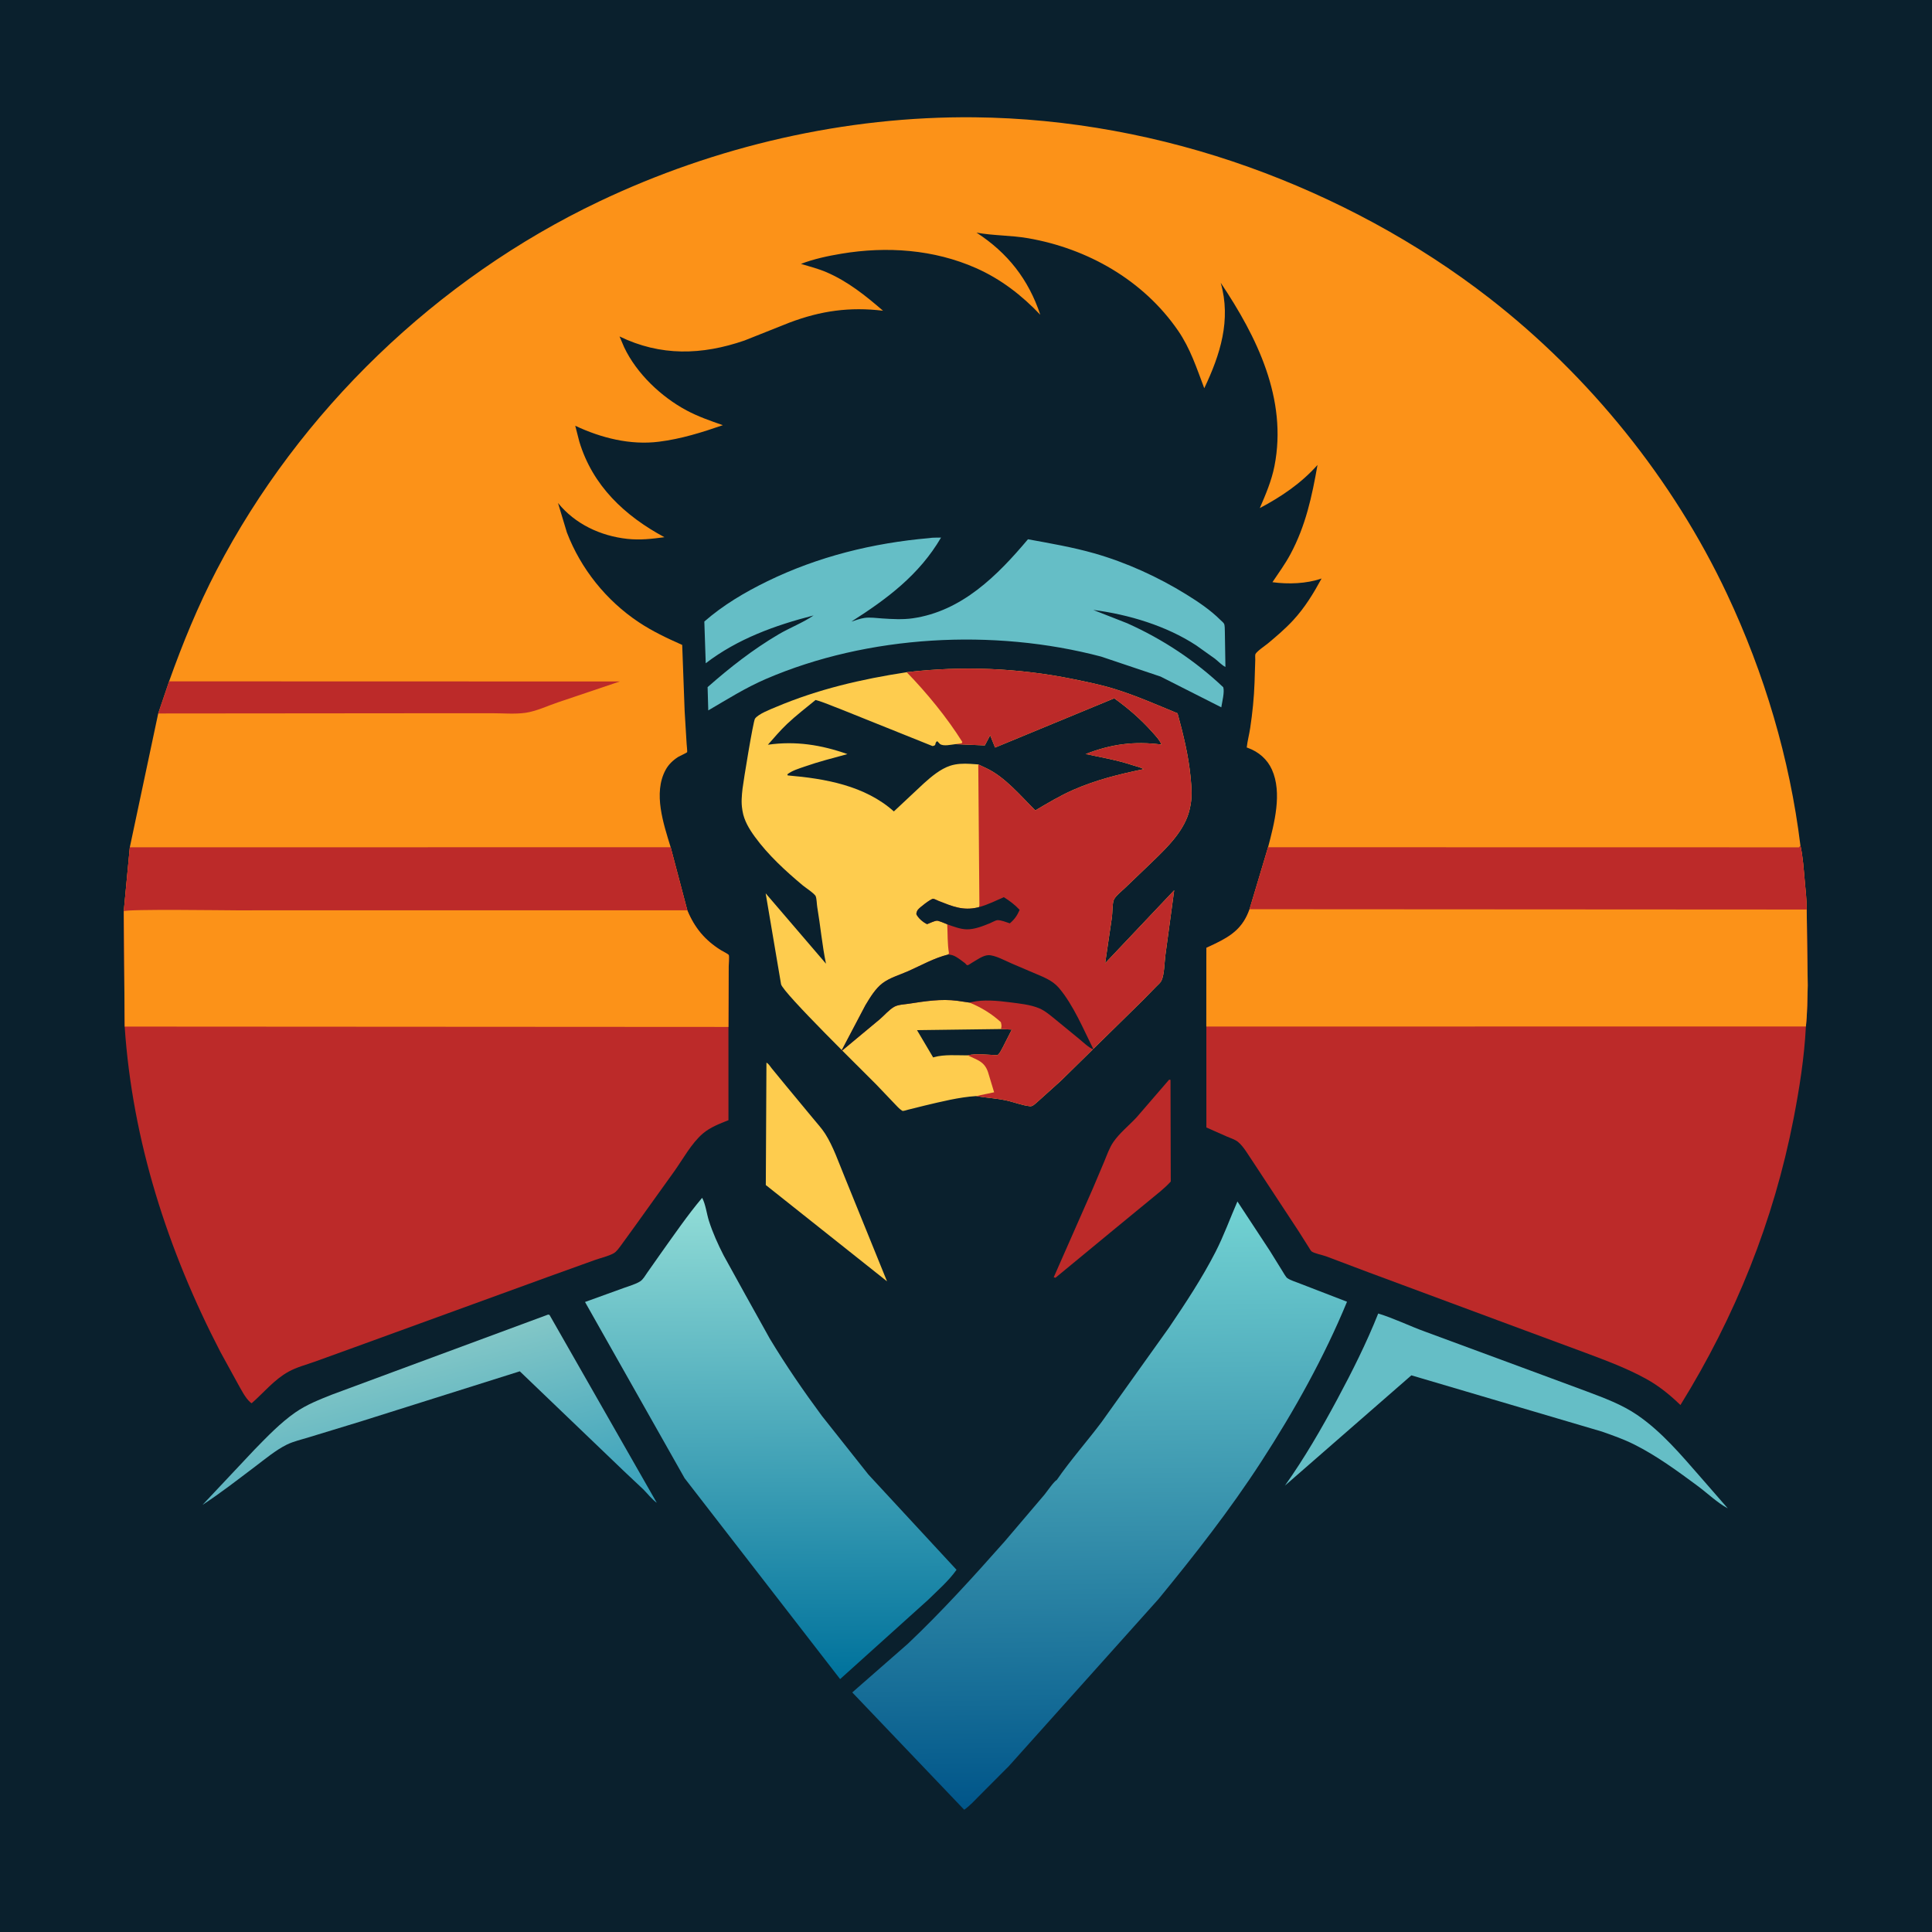 <svg version="1.1" xmlns="http://www.w3.org/2000/svg" style="display: block;" viewBox="0 0 2048 2048" width="1024" height="1024">
<defs>
	<linearGradient id="Gradient1" gradientUnits="userSpaceOnUse" x1="469.875" y1="1630.02" x2="420.377" y2="1435.65">
		<stop class="stop0" offset="0" stop-opacity="1" stop-color="rgb(58,161,187)"/>
		<stop class="stop1" offset="1" stop-opacity="1" stop-color="rgb(131,199,199)"/>
	</linearGradient>
	<linearGradient id="Gradient2" gradientUnits="userSpaceOnUse" x1="818.155" y1="1778.47" x2="814.871" y2="1269.54">
		<stop class="stop0" offset="0" stop-opacity="1" stop-color="rgb(0,114,156)"/>
		<stop class="stop1" offset="1" stop-opacity="1" stop-color="rgb(146,221,215)"/>
	</linearGradient>
	<linearGradient id="Gradient3" gradientUnits="userSpaceOnUse" x1="1169.41" y1="1915.02" x2="1160.83" y2="1276.02">
		<stop class="stop0" offset="0" stop-opacity="1" stop-color="rgb(0,85,137)"/>
		<stop class="stop1" offset="1" stop-opacity="1" stop-color="rgb(115,211,211)"/>
	</linearGradient>
</defs>
<path transform="translate(0,0)" fill="rgb(10,32,45)" d="M -0 -0 L 2048 0 L 2048 2048 L -0 2048 L -0 -0 z"/>
<path transform="translate(0,0)" fill="rgb(188,42,41)" d="M 1239.31 1144.5 L 1240.78 1144.69 L 1241.05 1252.47 C 1234.29 1259.95 1225.91 1266.24 1218.15 1272.68 L 1182.74 1301.77 L 1118.82 1354.5 L 1118.61 1354.41 L 1117 1353.95 L 1158.36 1260.08 L 1170.71 1230.86 C 1173.51 1224.08 1176.1 1216.53 1180.28 1210.48 C 1186.73 1201.12 1196.97 1192.88 1204.77 1184.5 L 1239.31 1144.5 z"/>
<path transform="translate(0,0)" fill="rgb(254,204,78)" d="M 812.465 1126.5 C 814.668 1127.36 816.435 1130.52 817.958 1132.4 L 832.755 1150.43 L 861.554 1185.2 C 865.958 1190.62 871.004 1195.97 874.742 1201.85 C 883.282 1215.27 888.897 1231.96 895.003 1246.7 L 940.282 1358.27 L 811.782 1256.19 L 812.465 1126.5 z"/>
<path transform="translate(0,0)" fill="rgb(101,190,198)" d="M 1460.97 1392.39 C 1477.62 1397.41 1494 1405.58 1510.45 1411.52 L 1622.02 1452.73 L 1682 1474.95 C 1700.46 1481.93 1719.17 1488.73 1735.56 1499.96 C 1761.58 1517.78 1782.07 1542.32 1802.69 1565.86 L 1831.5 1598.91 C 1820.52 1593.07 1809.83 1582.76 1799.74 1575.29 C 1778.44 1559.51 1756.02 1543.05 1732.28 1531.18 C 1721.32 1525.7 1709.78 1521.64 1698.25 1517.58 L 1496.12 1457.91 L 1362.08 1574.83 C 1382.77 1545.64 1400.57 1514.91 1417.5 1483.41 C 1433.31 1453.98 1448.62 1423.43 1460.97 1392.39 z"/>
<path transform="translate(0,0)" fill="url(#Gradient1)" d="M 581.023 1393.5 L 582.502 1393.86 L 696.211 1593.03 C 690.986 1589.25 686.594 1583.5 682.027 1578.89 L 661.581 1559.65 L 551.007 1453.64 L 382.244 1506.85 L 327.537 1523.55 C 319.92 1525.93 311.088 1527.87 303.938 1531.41 C 292.203 1537.22 280.745 1546.86 270.256 1554.76 C 252.018 1568.49 233.837 1582.76 214.706 1595.21 L 269.946 1536.49 C 283.478 1522.67 297.037 1508.44 312.954 1497.32 C 324.92 1488.96 338.433 1483.71 351.918 1478.33 L 415.781 1454.66 L 581.023 1393.5 z"/>
<path transform="translate(0,0)" fill="rgb(101,190,198)" d="M 985.005 570.416 C 988.846 569.691 993.591 570.021 997.549 569.852 C 974.417 609.427 940.326 634.811 902.456 658.944 C 906.959 657.5 911.758 655.7 916.437 655.011 C 922.162 654.168 929.11 655.172 934.9 655.563 C 945.394 656.273 956.993 656.934 967.431 655.433 C 1019.61 647.925 1057.26 610.209 1089.69 571.641 C 1113.26 575.979 1136.94 579.998 1160.01 586.569 C 1193.93 596.231 1227.57 611.58 1257.58 630.143 C 1270.14 637.917 1283.16 646.666 1293.62 657.114 C 1294.72 658.214 1296.6 659.699 1297.42 660.993 C 1298.5 662.69 1298.28 667.407 1298.39 669.371 L 1299 707.029 C 1294.96 704.901 1291.45 701.067 1287.84 698.224 L 1268.04 684.13 C 1236.53 663.421 1196.05 651.271 1158.88 646.547 L 1194.9 660.681 C 1232.5 677.532 1266.8 700.205 1296.69 728.494 C 1298.29 733.393 1295.43 744.387 1294.63 749.788 L 1230.29 717.206 L 1167.23 696.012 C 1053.41 665.995 920.232 673.053 811.848 719.758 C 790.201 729.086 771.043 741.251 750.789 753.065 L 750.087 728.38 C 773.798 707.533 797.97 688.562 825.242 672.479 C 837.231 665.409 851.076 660.171 862.442 652.39 C 821.623 662.822 781.793 677.251 748.098 703.089 L 746.619 658.853 C 766.495 641.453 789.61 627.774 813.283 616.227 C 867.224 589.913 925.381 575.61 985.005 570.416 z"/>
<path transform="translate(0,0)" fill="url(#Gradient2)" d="M 725.745 1567.01 L 620.144 1380.16 L 661.31 1365.27 C 666.765 1363.23 673.816 1361.38 678.624 1358.28 C 681.776 1356.25 684.079 1351.97 686.216 1348.93 L 700.664 1328.38 C 714.68 1308.77 728.8 1288.15 744.304 1269.74 C 747.983 1276.54 749.104 1286.68 751.528 1294.26 C 755.554 1306.84 761.049 1318.99 767.06 1330.74 L 789.781 1371.89 L 815.996 1419 C 832.863 1447.04 851.782 1474.59 871.244 1500.91 L 920.5 1563.04 L 1013.96 1664.04 C 1005.75 1675.78 993.931 1685.95 983.733 1696 L 890.564 1779.92 L 725.745 1567.01 z"/>
<path transform="translate(0,0)" fill="url(#Gradient3)" d="M 1120.26 1568.78 C 1134.88 1547.6 1152.31 1528.03 1167.76 1507.4 L 1239.3 1407.18 C 1256.71 1381.41 1274.2 1354.97 1288.41 1327.28 C 1297.33 1309.89 1303.92 1291.49 1311.72 1273.6 L 1346.02 1325.8 L 1359.28 1347.19 C 1360.4 1348.98 1363.02 1353.77 1364.63 1354.89 C 1368.09 1357.32 1374.3 1359.07 1378.27 1360.74 L 1427.9 1379.9 C 1403.54 1438.91 1371.74 1495.87 1336.99 1549.39 C 1303.81 1600.58 1266.7 1647.94 1228.06 1695.07 L 1069.45 1872.15 L 1039.41 1902.29 C 1033.99 1907.65 1028.36 1914.06 1022.09 1918.41 L 903.434 1794.04 L 962.272 1742.54 C 998.332 1708.4 1032.22 1670.99 1065.13 1633.81 L 1107.17 1584.4 C 1109.6 1581.46 1117.45 1570.02 1120.26 1568.78 z"/>
<path transform="translate(0,0)" fill="rgb(254,204,78)" d="M 961.165 712.574 C 1020.05 705.651 1079.39 708.047 1137.49 719.852 C 1152.36 722.873 1167.2 725.894 1181.71 730.386 C 1204.38 737.405 1226.33 747.132 1248.25 756.134 C 1254.3 778.242 1259.84 800.795 1262.06 823.654 C 1263.12 834.645 1264.02 845.661 1261.39 856.5 L 1261.04 858.086 C 1256.13 879.791 1237.96 897.616 1222.53 912.534 L 1192.39 941.425 C 1189.44 944.246 1182.05 950.135 1180.63 954.05 C 1179.04 958.44 1179.33 966.939 1178.74 971.886 L 1171.51 1021.06 L 1244.69 943.716 L 1235.36 1012.5 C 1234.33 1020.1 1234.37 1032.68 1231.23 1039.47 C 1230.18 1041.73 1227.19 1044.21 1225.46 1046 L 1211.41 1060.38 L 1124.58 1145.65 L 1099.21 1168.51 C 1097.15 1170.19 1094.66 1172.95 1091.91 1172.67 C 1083.57 1171.83 1074.42 1168.1 1066.08 1166.38 C 1055.64 1164.22 1045.07 1163.64 1034.58 1161.89 C 1016.68 1163.02 997.428 1167.88 980 1172 L 963.085 1176.2 C 961.474 1176.58 958.444 1177.69 956.875 1177.63 C 956.565 1177.62 956.313 1177.37 956.05 1177.21 C 953.051 1175.36 950.405 1172.09 947.889 1169.57 L 928.711 1149.47 C 915.326 1135.81 830.236 1052.73 827.956 1043.35 L 811.636 946.957 L 875.568 1021.55 C 871.511 1001.96 869.689 981.405 866.326 961.596 C 865.775 958.352 865.788 953.117 864.732 950.179 C 863.713 947.345 853.702 940.833 851.162 938.713 C 832.895 923.468 814.178 906.289 800.16 887.006 C 794.18 878.779 788.692 869.773 787.073 859.567 L 786.84 858 C 785.61 850.671 786.289 843.36 787.122 836 C 787.938 828.782 798.388 764.565 800.324 761.807 C 803.844 756.792 816.755 751.908 822.31 749.558 C 867.237 730.551 913.136 719.912 961.165 712.574 z"/>
<path transform="translate(0,0)" fill="rgb(10,32,45)" d="M 1025.74 1118.73 C 1014.49 1118.78 1001.05 1117.56 990.261 1120.6 L 989.187 1120.93 L 972.069 1092 L 1061.13 1090.83 L 1072.55 1091.4 L 1063.06 1110.05 C 1061.46 1112.95 1059.96 1116.55 1057.33 1118.58 C 1047.73 1118.26 1034.97 1116.41 1025.74 1118.73 z"/>
<path transform="translate(0,0)" fill="rgb(10,32,45)" d="M 1012.7 788.852 L 1043.96 790.168 L 1049.62 779.43 L 1054.83 792.447 L 1181.15 740.23 C 1195.92 750.813 1209.3 762.397 1221.4 775.971 C 1224.68 779.658 1229.42 784.614 1231.18 789.244 C 1202.34 785.501 1177.86 788.793 1150.85 799.303 C 1167.84 802.963 1184.45 805.701 1200.98 811.255 C 1204.49 812.434 1209.23 813.338 1212.28 815.344 C 1186.51 820.624 1161.66 826.766 1137.5 837.384 C 1123.66 843.464 1110.46 851.397 1097.47 859.075 C 1082.05 843.736 1065.28 823.55 1045.44 814.274 L 1037.01 810.312 L 1028.38 809.71 C 1021.42 809.313 1014.17 809.488 1007.46 811.642 C 996.954 815.016 987.16 823.323 979.069 830.613 L 947.54 860.133 C 916.803 832.686 874.501 825.328 835 821.975 L 834.632 820.796 C 839.64 816.818 847.063 814.668 853.068 812.567 C 867.946 807.359 883.128 803.528 898.318 799.381 C 870.612 789.574 843.305 785.244 814.006 789.453 C 820.594 781.998 827.103 774.271 834.329 767.426 C 843.849 758.406 854.418 750.337 864.55 742.004 C 873.419 744.396 882.431 748.554 891.114 751.75 L 988.5 790.862 C 993.395 790.17 990.09 787.842 993.5 785.655 L 996.37 788.626 C 1000.01 791.393 1008.2 789.352 1012.7 788.852 z"/>
<path transform="translate(0,0)" fill="rgb(188,42,41)" d="M 961.165 712.574 C 1020.05 705.651 1079.39 708.047 1137.49 719.852 C 1152.36 722.873 1167.2 725.894 1181.71 730.386 C 1204.38 737.405 1226.33 747.132 1248.25 756.134 C 1254.3 778.242 1259.84 800.795 1262.06 823.654 C 1263.12 834.645 1264.02 845.661 1261.39 856.5 L 1261.04 858.086 C 1256.13 879.791 1237.96 897.616 1222.53 912.534 L 1192.39 941.425 C 1189.44 944.246 1182.05 950.135 1180.63 954.05 C 1179.04 958.44 1179.33 966.939 1178.74 971.886 L 1171.51 1021.06 L 1244.69 943.716 L 1235.36 1012.5 C 1234.33 1020.1 1234.37 1032.68 1231.23 1039.47 C 1230.18 1041.73 1227.19 1044.21 1225.46 1046 L 1211.41 1060.38 L 1124.58 1145.65 L 1099.21 1168.51 C 1097.15 1170.19 1094.66 1172.95 1091.91 1172.67 C 1083.57 1171.83 1074.42 1168.1 1066.08 1166.38 C 1055.64 1164.22 1045.07 1163.64 1034.58 1161.89 L 1053.81 1157.87 L 1047.34 1136.49 C 1043.4 1124.88 1035.69 1123.63 1025.74 1118.73 C 1034.97 1116.41 1047.73 1118.26 1057.33 1118.58 C 1059.96 1116.55 1061.46 1112.95 1063.06 1110.05 L 1072.55 1091.4 L 1061.13 1090.83 L 1061.24 1090.06 C 1061.98 1087.47 1061.53 1086.09 1060.93 1083.5 C 1050.98 1074.47 1040.13 1067.87 1027.75 1062.79 L 1014.95 1060.9 C 997.666 1058.57 980.348 1061.38 963.281 1064 C 958.629 1064.71 952.067 1064.9 947.945 1067.22 C 942.476 1070.3 937.466 1076.29 932.609 1080.44 L 891.598 1114.56 L 917.336 1065.65 C 922.286 1057.51 927.796 1048.11 935.495 1042.25 C 943.06 1036.49 953.835 1033.4 962.562 1029.53 C 976.435 1023.38 990.372 1015.45 1005.14 1011.83 L 1005.94 1010.34 C 1004.24 1000.63 1004.64 989.748 1004.11 979.847 L 1003.2 979.402 C 1001.43 978.665 994.648 975.812 993.094 975.988 C 990.021 976.335 985.709 978.552 982.75 979.654 C 978.476 977.62 973.319 973.312 971.344 969 C 971.582 967.146 971.848 966.032 972.933 964.451 C 974.433 962.263 986.705 952.722 989.165 952.748 C 990.395 952.761 993.713 954.552 995.097 955.094 C 1009.42 960.702 1020.8 965.661 1036.51 961.895 L 1037.69 961.599 L 1038.2 959.765 L 1037.01 810.312 L 1045.44 814.274 C 1065.28 823.55 1082.05 843.736 1097.47 859.075 C 1110.46 851.397 1123.66 843.464 1137.5 837.384 C 1161.66 826.766 1186.51 820.624 1212.28 815.344 C 1209.23 813.338 1204.49 812.434 1200.98 811.255 C 1184.45 805.701 1167.84 802.963 1150.85 799.303 C 1177.86 788.793 1202.34 785.501 1231.18 789.244 C 1229.42 784.614 1224.68 779.658 1221.4 775.971 C 1209.3 762.397 1195.92 750.813 1181.15 740.23 L 1054.83 792.447 L 1049.62 779.43 L 1043.96 790.168 L 1012.7 788.852 L 1019.5 787.887 L 1020.1 786.5 C 1003.82 760.551 982.513 734.563 961.165 712.574 z"/>
<path transform="translate(0,0)" fill="rgb(10,32,45)" d="M 1037.69 961.599 L 1038.99 961.231 C 1047.67 958.698 1055.85 954.679 1064.12 951.056 C 1070.36 954.98 1075.82 959.058 1080.86 964.507 C 1078.13 970.675 1075.57 974.397 1070.48 978.77 C 1066.78 977.627 1061.17 975.24 1057.36 975.403 C 1055.45 975.485 1051 978.025 1049.06 978.807 C 1041.55 981.822 1032.95 985.281 1024.74 985.133 C 1017.88 985.009 1010.54 982.081 1004.11 979.847 L 1003.2 979.402 C 1001.43 978.665 994.648 975.812 993.094 975.988 C 990.021 976.335 985.709 978.552 982.75 979.654 C 978.476 977.62 973.319 973.312 971.344 969 C 971.582 967.146 971.848 966.032 972.933 964.451 C 974.433 962.263 986.705 952.722 989.165 952.748 C 990.395 952.761 993.713 954.552 995.097 955.094 C 1009.42 960.702 1020.8 965.661 1036.51 961.895 L 1037.69 961.599 z"/>
<path transform="translate(0,0)" fill="rgb(10,32,45)" d="M 1005.14 1011.83 C 1008.49 1012.11 1010.63 1012.61 1013.53 1014.35 C 1016.78 1016.29 1019.84 1018.67 1022.87 1020.94 C 1023.84 1021.67 1024.57 1023.35 1025.77 1023.15 C 1026.72 1023 1029.68 1020.91 1030.68 1020.34 C 1035.58 1017.54 1041.85 1012.8 1047.55 1012.53 C 1054.46 1012.21 1065.9 1018.57 1072.26 1021.27 L 1095.9 1031.38 C 1105.33 1035.37 1115.49 1039.06 1122.33 1047.05 C 1137.77 1065.09 1148.56 1091.25 1159.17 1112.5 C 1153.93 1110.47 1148.43 1104.97 1144.04 1101.37 L 1118.81 1080.69 C 1113.55 1076.45 1107.88 1071.48 1101.62 1068.84 C 1092.13 1064.83 1080.09 1063.74 1069.94 1062.41 C 1057.6 1060.81 1042.16 1059.38 1029.94 1062.25 L 1028.57 1062.57 L 1027.75 1062.79 L 1014.95 1060.9 C 997.666 1058.57 980.348 1061.38 963.281 1064 C 958.629 1064.71 952.067 1064.9 947.945 1067.22 C 942.476 1070.3 937.466 1076.29 932.609 1080.44 L 891.598 1114.56 L 917.336 1065.65 C 922.286 1057.51 927.796 1048.11 935.495 1042.25 C 943.06 1036.49 953.835 1033.4 962.562 1029.53 C 976.435 1023.38 990.372 1015.45 1005.14 1011.83 z"/>
<path transform="translate(0,0)" fill="rgb(188,42,41)" d="M 1908.52 896.271 C 1911.18 908.313 1911.99 921.211 1913.08 933.5 C 1913.98 943.681 1915.22 953.91 1915.17 964.14 L 1916.27 1044.61 C 1915.92 1058.95 1915.85 1073.86 1914.32 1088.1 C 1912.67 1120.78 1907.46 1153.92 1901.23 1186 C 1880.18 1294.35 1839.41 1395.62 1781.33 1489.38 C 1770.01 1478.45 1758.37 1468.98 1744.55 1461.42 C 1724.12 1450.24 1702.88 1442.38 1681.14 1434.21 L 1616.89 1410.43 L 1450.63 1348.7 L 1405.63 1331.73 C 1401.64 1330.28 1393.56 1328.81 1390.34 1326.56 C 1389.55 1326.02 1387.88 1323 1387.27 1322.09 L 1376.67 1305.29 L 1328.41 1231.87 C 1323.8 1225.25 1318.33 1215.23 1312.16 1210.32 C 1309.1 1207.89 1303.99 1206.3 1300.4 1204.72 L 1278.81 1195.18 L 1278.77 1017.82 L 1278.83 1004.71 L 1287.61 1000.61 C 1305.74 991.9 1317.69 983.411 1324.57 963.804 L 1344.23 898.001 L 1907 898.103 L 1908.52 896.271 z"/>
<path transform="translate(0,0)" fill="rgb(252,146,24)" d="M 1908.52 896.271 C 1911.18 908.313 1911.99 921.211 1913.08 933.5 C 1913.98 943.681 1915.22 953.91 1915.17 964.14 L 1916.27 1044.61 C 1915.92 1058.95 1915.85 1073.86 1914.32 1088.1 L 1278.72 1088.18 L 1278.77 1017.82 L 1278.83 1004.71 L 1287.61 1000.61 C 1305.74 991.9 1317.69 983.411 1324.57 963.804 L 1344.23 898.001 L 1907 898.103 L 1908.52 896.271 z"/>
<path transform="translate(0,0)" fill="rgb(188,42,41)" d="M 1908.52 896.271 C 1911.18 908.313 1911.99 921.211 1913.08 933.5 C 1913.98 943.681 1915.22 953.91 1915.17 964.14 L 1324.57 963.804 L 1344.23 898.001 L 1907 898.103 L 1908.52 896.271 z"/>
<path transform="translate(0,0)" fill="rgb(188,42,41)" d="M 710.9 898.014 L 728.568 964.944 C 736.241 983.435 747.129 996.642 764.094 1007.22 C 765.58 1008.14 771.856 1011.31 772.503 1012.36 C 773.123 1013.38 772.454 1023.09 772.445 1025.1 L 772.179 1088.59 L 772.193 1187.46 C 762.746 1191.21 752.827 1194.94 745.003 1201.64 C 732.951 1211.95 723.96 1228.72 714.783 1241.59 L 672.95 1299.93 L 658.262 1320.2 C 656.15 1322.95 653.624 1326.78 650.567 1328.49 C 644.803 1331.73 636.883 1333.4 630.608 1335.66 L 580.833 1353.58 L 375.866 1428.16 L 333.617 1443.46 C 324.456 1446.67 314.355 1449.37 305.838 1454.05 C 290.67 1462.4 279.615 1476.27 266.767 1487.51 L 265.148 1486.36 C 259.982 1481.67 256.113 1473.85 252.687 1467.84 L 233.626 1433.1 C 177.893 1325.64 140.332 1209.44 132.163 1088.22 L 131.201 965.932 L 137.628 898.061 L 710.9 898.014 z"/>
<path transform="translate(0,0)" fill="rgb(252,146,24)" d="M 710.9 898.014 L 728.568 964.944 C 736.241 983.435 747.129 996.642 764.094 1007.22 C 765.58 1008.14 771.856 1011.31 772.503 1012.36 C 773.123 1013.38 772.454 1023.09 772.445 1025.1 L 772.179 1088.59 L 132.163 1088.22 L 131.201 965.932 L 137.628 898.061 L 710.9 898.014 z"/>
<path transform="translate(0,0)" fill="rgb(188,42,41)" d="M 710.9 898.014 L 728.568 964.944 L 250.487 964.991 C 238.977 964.992 135.374 963.455 131.201 965.932 L 137.628 898.061 L 710.9 898.014 z"/>
<path transform="translate(0,0)" fill="rgb(252,146,24)" d="M 179.242 722.257 C 193.687 681.789 209.742 642.55 229.603 604.39 C 317.491 435.525 463.277 295.315 635.188 213.54 C 758.468 154.897 896.204 122.952 1032.96 124.337 C 1131.78 125.337 1231.11 143.865 1324.05 177.166 C 1414.76 209.667 1502.61 256.822 1578.77 316.025 C 1684.66 398.323 1773.53 508.174 1830.66 629.566 C 1870.32 713.846 1897.13 803.757 1908.52 896.271 L 1907 898.103 L 1344.23 898.001 C 1350.83 872.818 1359.42 840.489 1348.27 815.757 C 1343.33 804.774 1334.07 796.864 1322.86 792.814 L 1321.58 792.371 C 1322.36 785.352 1324.24 778.56 1325.28 771.581 C 1327.67 755.683 1329.3 739.7 1329.87 723.633 L 1330.63 699.469 C 1330.67 698.227 1330.33 694.306 1330.81 693.371 C 1332.4 690.223 1341.19 684.423 1344.24 681.876 C 1353.49 674.139 1362.6 666.375 1370.8 657.5 C 1383.18 644.1 1392.26 629.173 1400.93 613.236 C 1384.87 618.822 1365.63 619.434 1348.84 617.155 C 1355.4 607.369 1362.34 597.847 1367.92 587.45 C 1384.11 557.229 1390.73 526.275 1396.61 492.883 C 1379.34 512.283 1358.29 526.532 1335.45 538.594 C 1341.69 524.19 1347.94 509.533 1350.98 494.058 C 1364.94 422.997 1332.38 357.068 1294.02 299.773 C 1305.26 339.154 1293.49 375.951 1276.57 411.558 C 1268.52 390.255 1261.81 369.389 1248.75 350.412 C 1212 297.012 1152.91 263.431 1089.66 252.5 C 1071.51 249.363 1053.13 249.907 1035.13 246.59 C 1068.26 268.111 1090.27 296.174 1102.76 333.663 C 1083.12 312.993 1060.88 295.808 1034.68 284.201 C 989.92 264.371 939.905 260.919 892 268.921 C 877.545 271.335 862.758 274.48 849.045 279.73 C 858.158 282.492 867.485 284.828 876.244 288.614 C 898.879 298.396 917.581 313.418 936.051 329.398 C 900.876 325.123 870.137 329.421 836.96 341.949 L 789.208 360.943 C 744.055 376.529 700.281 377.781 656.739 356.661 L 661.708 368.269 C 674.915 396.03 700.83 420.585 727.702 434.995 C 740.029 441.605 753.085 446.104 766.248 450.709 C 743.69 458.481 722.25 465.233 698.5 468.233 C 668.106 472.071 637.153 464.228 609.79 451.326 L 614.07 468 C 628.163 514.915 662.226 546.815 704.334 569.459 C 690.816 571.222 678.786 572.706 665.074 571.233 C 636.6 568.174 609.56 555.488 591.5 533.17 L 600.905 564.398 C 615.714 602.984 642.545 636.484 676.964 659.462 C 691.6 669.233 707.13 676.536 723.161 683.651 L 725.761 754.009 L 727.861 788.578 C 727.927 789.754 728.727 796.737 728.353 797.41 C 728.033 797.987 720.039 801.639 718.846 802.405 C 713.301 805.965 708.636 810.407 705.5 816.246 C 692.236 840.939 703.35 873.198 710.9 898.014 L 137.628 898.061 L 167.697 756.32 L 179.242 722.257 z"/>
<path transform="translate(0,0)" fill="rgb(188,42,41)" d="M 179.242 722.257 L 657.018 722.388 L 591.365 744.532 C 580.433 748.211 568.345 754.02 556.945 755.62 C 545.743 757.192 532.744 756.035 521.347 756.049 L 444.93 756.08 L 167.697 756.32 L 179.242 722.257 z"/>
</svg>